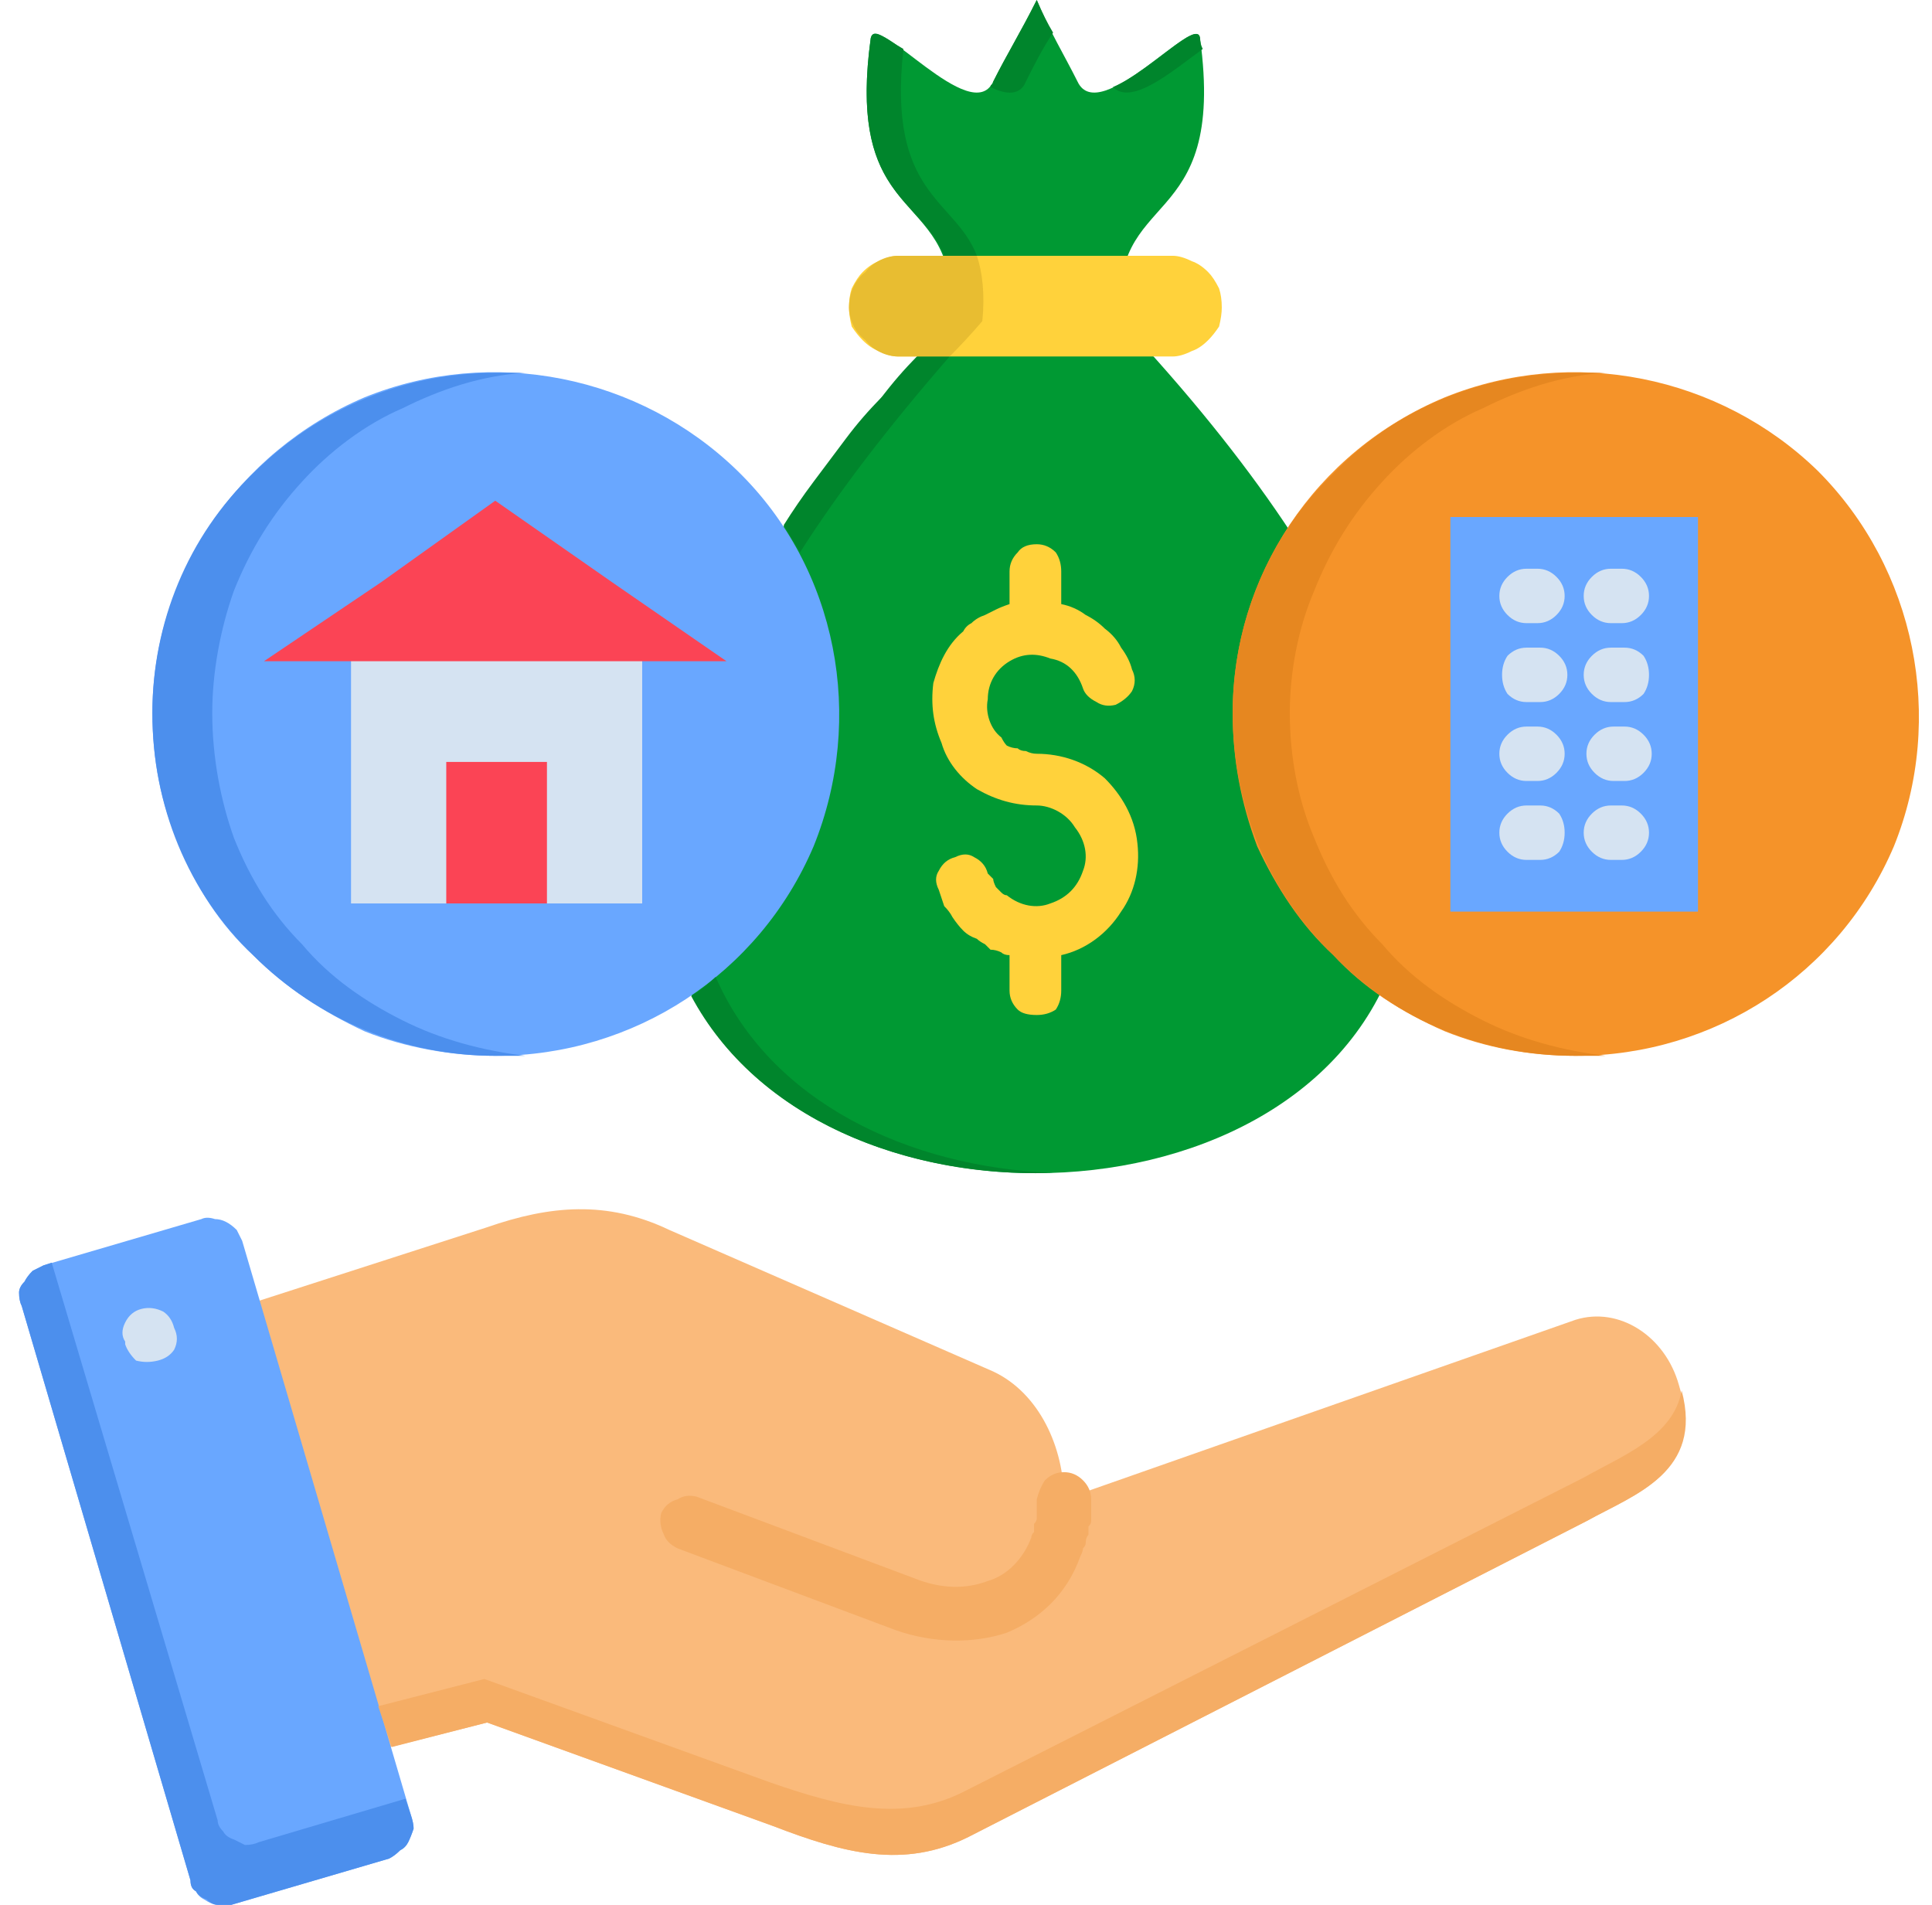 <svg version="1.2" xmlns="http://www.w3.org/2000/svg" viewBox="0 0 71 70" width="71" height="70"><style>.a{fill:#093}.b{fill:#ffd23b}.c{fill:#faba7b}.d{fill:#f5ad65}.e{fill:#69a7ff}.f{fill:#d5e3f2}.g{fill:#fb4455}.h{fill:#f59329}.i{fill:#4c8fed}.j{fill:#00852c}.k{fill:#e8bd31}.l{fill:#e68720}</style><path fill-rule="evenodd" class="a" d="m41.2 11.8c39.2 41.8-45.5 41.7-6.3 0 0.5-5-3.9-3.1-2.9-10.4 0.2-1 3.7 3.3 4.5 1.6 0.5-1 1-1.8 1.6-3 0.5 1.2 1 2 1.5 3 0.8 1.7 4.4-2.6 4.5-1.6 1 7.3-3.4 5.4-2.9 10.4z"/><path fill-rule="evenodd" class="b" d="m33 9.4h10.1q0.3 0 0.7 0.2 0.3 0.1 0.6 0.4 0.2 0.2 0.4 0.6 0.1 0.3 0.1 0.7 0 0.3-0.1 0.7-0.2 0.3-0.4 0.5-0.3 0.3-0.6 0.4-0.4 0.2-0.7 0.2h-10.1q-0.3 0-0.7-0.2-0.3-0.1-0.6-0.4-0.2-0.2-0.4-0.5-0.1-0.4-0.1-0.7 0-0.4 0.1-0.7 0.2-0.4 0.4-0.6 0.3-0.3 0.6-0.4 0.4-0.2 0.7-0.2z"/><path class="b" d="m39 35.1v1.3q0 0.4-0.2 0.7-0.3 0.2-0.7 0.2-0.5 0-0.7-0.2-0.3-0.3-0.3-0.7v-1.3q-0.2 0-0.3-0.1-0.2-0.1-0.4-0.1-0.1-0.1-0.2-0.2-0.2-0.1-0.3-0.2-0.3-0.1-0.5-0.3-0.2-0.2-0.4-0.5-0.1-0.2-0.3-0.4-0.1-0.3-0.2-0.6-0.2-0.4 0-0.7 0.2-0.4 0.6-0.5 0.4-0.2 0.7 0 0.4 0.2 0.5 0.6 0.1 0.1 0.2 0.2 0 0.1 0.1 0.3 0.1 0.1 0.2 0.2 0.1 0.1 0.2 0.1c0.5 0.4 1.1 0.5 1.6 0.3 0.6-0.2 1-0.6 1.2-1.2 0.2-0.5 0.1-1.1-0.3-1.6-0.3-0.5-0.9-0.8-1.4-0.8-0.8 0-1.5-0.2-2.2-0.6-0.6-0.4-1.1-1-1.3-1.7-0.3-0.7-0.4-1.4-0.3-2.2 0.2-0.7 0.5-1.4 1.1-1.9q0.1-0.2 0.3-0.3 0.2-0.2 0.5-0.3 0.2-0.1 0.4-0.2 0.2-0.1 0.5-0.2v-1.2q0-0.4 0.3-0.7 0.2-0.3 0.7-0.3 0.4 0 0.7 0.3 0.2 0.3 0.2 0.7v1.2q0.5 0.1 0.9 0.4 0.4 0.2 0.7 0.5 0.4 0.3 0.6 0.7 0.3 0.4 0.4 0.8 0.2 0.4 0 0.8-0.2 0.3-0.6 0.5-0.4 0.1-0.7-0.1-0.4-0.2-0.5-0.5c-0.2-0.6-0.6-1-1.2-1.1-0.5-0.2-1-0.2-1.5 0.1-0.5 0.3-0.8 0.8-0.8 1.4-0.1 0.5 0.1 1.1 0.5 1.4q0.1 0.2 0.2 0.3 0.2 0.1 0.4 0.1 0.1 0.1 0.3 0.1 0.2 0.1 0.4 0.1c0.9 0 1.8 0.3 2.5 0.9 0.6 0.6 1.1 1.4 1.2 2.4 0.1 0.9-0.1 1.8-0.6 2.5-0.5 0.8-1.3 1.4-2.2 1.6z"/><path fill-rule="evenodd" class="c" d="m39.1 55.1c0-1.9-0.9-3.9-2.6-4.7l-11.9-5.2c-2.3-1.1-4.4-0.9-6.7-0.1l-12.1 3.9 5 16.1 7.1-1.8 10.5 3.8c2.6 1 4.8 1.6 7.2 0.4l22.7-11.6c1.8-1 4.4-1.8 3.4-5-0.5-1.8-2.2-2.9-3.8-2.4z"/><path class="d" d="m24.9 56.9q-0.4-0.2-0.5-0.5-0.2-0.4-0.1-0.8 0.2-0.4 0.6-0.5 0.3-0.2 0.7-0.1l8 3c1 0.4 1.9 0.4 2.7 0.1 0.7-0.2 1.3-0.8 1.6-1.6q0-0.1 0.1-0.2 0-0.1 0-0.2 0-0.1 0-0.1 0.1-0.1 0.1-0.2 0-0.1 0-0.2 0-0.1 0-0.2 0-0.1 0-0.2 0-0.1 0-0.1 0.1-0.4 0.3-0.7 0.3-0.3 0.7-0.3 0.4 0 0.7 0.3 0.3 0.3 0.3 0.7 0 0.1 0 0.2 0 0.2 0 0.3 0 0.1 0 0.3 0 0.1-0.1 0.2 0 0.2 0 0.3-0.1 0.1-0.1 0.3 0 0.1-0.1 0.2 0 0.1-0.1 0.3c-0.5 1.4-1.5 2.3-2.7 2.8-1.2 0.4-2.7 0.4-4.1-0.1z"/><path fill-rule="evenodd" class="e" d="m1.6 46.5l5.8-1.7q0.2-0.1 0.5 0 0.2 0 0.4 0.1 0.2 0.1 0.4 0.3 0.1 0.2 0.2 0.4l6.2 21.1q0.1 0.3 0.1 0.5-0.1 0.3-0.2 0.5-0.1 0.2-0.3 0.3-0.2 0.2-0.4 0.3l-5.8 1.7q-0.2 0-0.5 0-0.2 0-0.5-0.2-0.2-0.1-0.3-0.3-0.2-0.1-0.2-0.4l-6.2-21.1q-0.1-0.2-0.1-0.5 0-0.2 0.2-0.4 0.1-0.2 0.3-0.4 0.2-0.1 0.4-0.2z"/><path class="f" d="m4.6 49.3q-0.2-0.3 0-0.7 0.2-0.4 0.6-0.5 0.4-0.1 0.8 0.1 0.3 0.2 0.4 0.6 0.2 0.4 0 0.8-0.2 0.3-0.6 0.4-0.4 0.1-0.8 0-0.3-0.3-0.4-0.6z"/><path fill-rule="evenodd" class="e" d="m18.2 38.8c5.1 0 9.7-3 11.7-7.7 1.9-4.7 0.9-10.2-2.8-13.8-3.6-3.5-9-4.6-13.7-2.7-4.7 2-7.8 6.6-7.8 11.6 0 1.7 0.3 3.3 1 4.9 0.6 1.5 1.5 2.9 2.7 4 1.2 1.2 2.6 2.1 4.1 2.8 1.5 0.6 3.2 0.9 4.8 0.9z"/><path class="f" d="m12.9 22.8h10.7v10.4h-10.7z"/><path fill-rule="evenodd" class="g" d="m26.7 24.3h-3.1-10.7-3.2l4.3-2.9 4.2-3 4.3 3z"/><path class="g" d="m16.4 28h3.7v5.2h-3.7z"/><path fill-rule="evenodd" class="h" d="m57.9 38.8c5.1 0 9.7-3 11.7-7.7 1.9-4.7 0.8-10.2-2.8-13.8-3.6-3.5-9-4.6-13.7-2.7-4.8 2-7.8 6.6-7.8 11.6 0 1.7 0.3 3.3 0.9 4.9 0.7 1.5 1.6 2.9 2.8 4 1.1 1.2 2.5 2.1 4.1 2.8 1.5 0.6 3.1 0.9 4.8 0.9z"/><path class="e" d="m53.3 19h9.1v14.5h-9.1z"/><path class="f" d="m56.1 22.9q-0.4 0-0.7-0.3-0.3-0.3-0.3-0.7 0-0.4 0.3-0.7 0.3-0.3 0.7-0.3h0.4q0.4 0 0.7 0.3 0.3 0.3 0.3 0.7 0 0.4-0.3 0.7-0.3 0.3-0.7 0.3zm0 8.7q-0.4 0-0.7-0.3-0.3-0.3-0.3-0.7 0-0.4 0.3-0.7 0.3-0.3 0.7-0.3h0.5q0.4 0 0.7 0.3 0.2 0.3 0.2 0.7 0 0.4-0.2 0.7-0.3 0.3-0.7 0.3zm3.1 0q-0.4 0-0.7-0.3-0.3-0.3-0.3-0.7 0-0.4 0.3-0.7 0.3-0.3 0.7-0.3h0.4q0.4 0 0.7 0.3 0.3 0.3 0.3 0.7 0 0.4-0.3 0.7-0.3 0.3-0.7 0.3zm-3.1-2.9q-0.4 0-0.7-0.3-0.3-0.3-0.3-0.7 0-0.4 0.3-0.7 0.3-0.3 0.7-0.3h0.4q0.4 0 0.7 0.3 0.3 0.3 0.3 0.7 0 0.4-0.3 0.7-0.3 0.3-0.7 0.3zm3.2 0q-0.4 0-0.7-0.3-0.3-0.3-0.3-0.7 0-0.4 0.3-0.7 0.3-0.3 0.7-0.3h0.4q0.4 0 0.7 0.3 0.3 0.3 0.3 0.7 0 0.4-0.3 0.7-0.3 0.3-0.7 0.3zm-3.2-2.9q-0.4 0-0.7-0.3-0.2-0.3-0.2-0.7 0-0.4 0.2-0.7 0.3-0.3 0.7-0.3h0.5q0.4 0 0.7 0.3 0.3 0.3 0.3 0.7 0 0.4-0.3 0.7-0.3 0.3-0.7 0.3zm3.1 0q-0.4 0-0.7-0.3-0.3-0.3-0.3-0.7 0-0.4 0.3-0.7 0.3-0.3 0.7-0.3h0.5q0.4 0 0.7 0.3 0.2 0.3 0.2 0.7 0 0.4-0.2 0.7-0.3 0.3-0.7 0.3zm0-2.9q-0.4 0-0.7-0.3-0.3-0.3-0.3-0.7 0-0.4 0.3-0.7 0.3-0.3 0.7-0.3h0.4q0.4 0 0.7 0.3 0.3 0.3 0.3 0.7 0 0.4-0.3 0.7-0.3 0.3-0.7 0.3z"/><path fill-rule="evenodd" class="i" d="m8 66.9l-6.1-20.5-0.3 0.1q-0.2 0.1-0.4 0.2-0.2 0.2-0.3 0.4-0.2 0.2-0.2 0.4 0 0.3 0.1 0.5l6.2 21.1q0 0.3 0.2 0.4 0.1 0.2 0.4 0.3 0.2 0.2 0.4 0.2 0.3 0 0.5 0l5.8-1.7q0.2-0.1 0.4-0.3 0.2-0.1 0.3-0.3 0.1-0.2 0.2-0.5 0-0.2-0.1-0.5l-0.2-0.6-5.4 1.6q-0.2 0.1-0.5 0.1-0.2-0.1-0.4-0.2-0.3-0.1-0.4-0.3-0.2-0.2-0.2-0.4z"/><path fill-rule="evenodd" class="d" d="m28.3 65.5l-10.5-3.8-3.9 1 0.5 1.5 3.5-0.9 10.5 3.8c2.6 1 4.8 1.6 7.2 0.4l22.7-11.6c1.8-1 4.3-1.8 3.5-4.8-0.3 1.7-2.2 2.4-3.6 3.2l-22.7 11.5c-2.3 1.2-4.6 0.6-7.2-0.3z"/><path fill-rule="evenodd" class="j" d="m38.7 43.1c-5.3-0.2-10.4-2.6-12.4-7.2q-0.4 0.4-0.9 0.7c2.4 4.5 7.9 6.7 13.3 6.5z"/><path fill-rule="evenodd" class="j" d="m29.4 20.3q2.1-3.3 5.5-7.2h-1.2q-0.7 0.7-1.3 1.5-0.7 0.7-1.3 1.5-0.6 0.8-1.2 1.6-0.6 0.8-1.1 1.6 0.3 0.5 0.6 1z"/><path fill-rule="evenodd" class="k" d="m33 13.1h1.9q0.6-0.6 1.2-1.3c0.1-1 0-1.8-0.2-2.4h-2.9c-0.4 0-0.9 0.2-1.2 0.6-0.4 0.3-0.6 0.8-0.6 1.3 0 0.4 0.2 0.9 0.6 1.2 0.3 0.4 0.8 0.6 1.2 0.6z"/><path fill-rule="evenodd" class="j" d="m32 1.4c-0.8 5.8 1.8 5.8 2.7 8h1.2c-0.8-2.1-3.3-2.2-2.7-7.6-0.7-0.4-1.1-0.8-1.2-0.4z"/><path fill-rule="evenodd" class="j" d="m38.1 0c-0.6 1.2-1.1 2-1.6 3q0 0 0 0.1 0 0 0 0-0.1 0-0.1 0.1 0 0 0 0c0.6 0.3 1.1 0.3 1.3-0.2 0.3-0.6 0.6-1.2 1-1.8q-0.3-0.5-0.6-1.2z"/><path fill-rule="evenodd" class="j" d="m44.1 1.4c-0.1-0.7-1.8 1.2-3.2 1.8 0.7 0.7 2.2-0.6 3.3-1.4q-0.1-0.2-0.1-0.4z"/><path fill-rule="evenodd" class="l" d="m47.4 26.2c0-1.5 0.3-3.1 0.9-4.5 0.6-1.5 1.4-2.8 2.5-4 1-1.1 2.3-2.1 3.7-2.7 1.4-0.7 2.9-1.2 4.5-1.3q-0.6 0-1.1 0c-3.4 0-6.6 1.3-8.9 3.7-2.4 2.3-3.7 5.5-3.7 8.8 0 3.4 1.3 6.6 3.7 8.9 2.3 2.4 5.5 3.7 8.9 3.7q0.5 0 1.1 0c-1.6-0.2-3.1-0.6-4.5-1.3-1.4-0.7-2.7-1.6-3.7-2.8-1.1-1.1-1.9-2.4-2.5-3.9-0.6-1.4-0.9-3-0.9-4.6z"/><path fill-rule="evenodd" class="i" d="m7.8 26.2c0-1.5 0.3-3.1 0.8-4.5 0.6-1.5 1.4-2.8 2.5-4 1-1.1 2.3-2.1 3.7-2.7 1.4-0.7 2.9-1.2 4.5-1.3q-0.5 0-1.1 0c-3.3 0-6.5 1.3-8.9 3.7-2.4 2.3-3.7 5.5-3.7 8.8 0 3.4 1.3 6.6 3.7 8.9 2.4 2.4 5.6 3.7 8.9 3.7q0.6 0 1.1 0c-1.6-0.2-3.1-0.6-4.5-1.3-1.4-0.7-2.7-1.6-3.7-2.8-1.1-1.1-1.9-2.4-2.5-3.9-0.5-1.4-0.8-3-0.8-4.6z"/></svg>